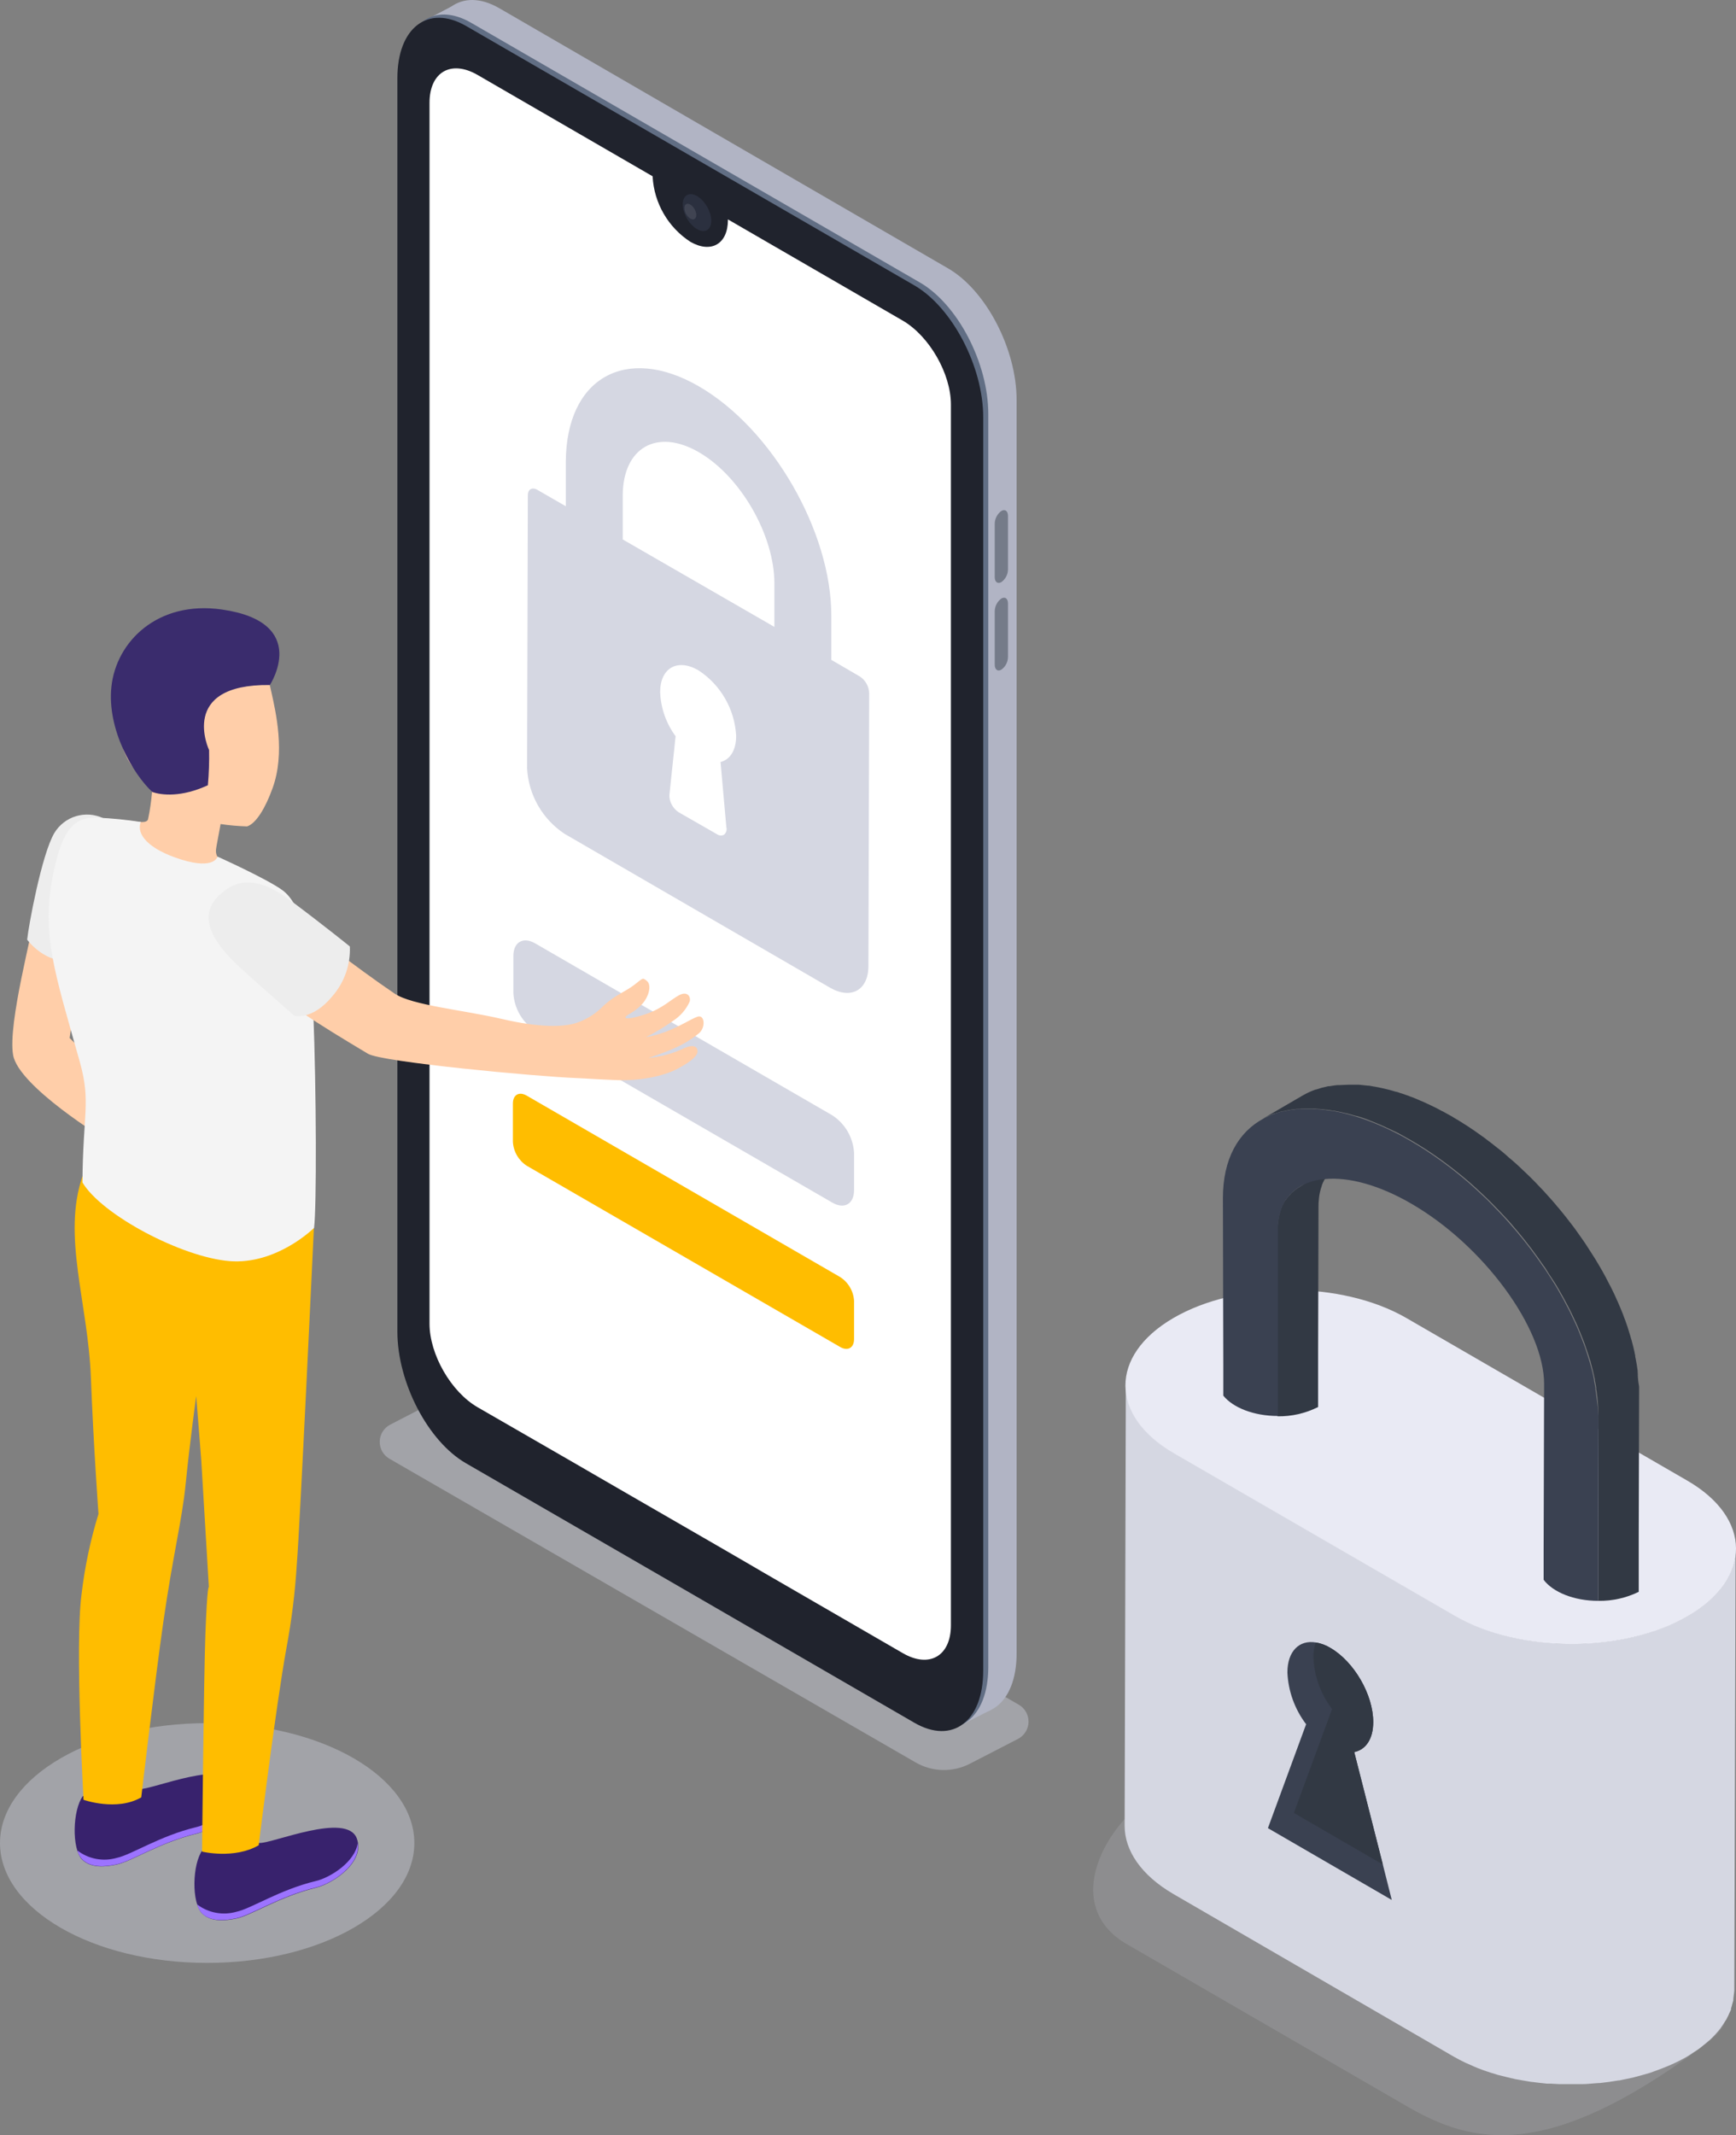 <svg width="283" height="348" viewBox="0 0 283 348" fill="none" xmlns="http://www.w3.org/2000/svg">
<rect x="0" y="0" width="283" height="348" fill="#808080" stroke="none"/>
<path opacity="0.4" d="M149.253 287.249L63.49 237.758C62.996 237.476 62.588 237.065 62.308 236.568C62.029 236.072 61.888 235.51 61.9 234.94C61.913 234.37 62.079 233.815 62.381 233.332C62.683 232.849 63.109 232.456 63.615 232.196L74.404 226.616C74.876 226.375 75.4 226.255 75.93 226.267C76.459 226.28 76.977 226.424 77.437 226.687L166.081 277.845C166.575 278.129 166.983 278.541 167.262 279.038C167.542 279.535 167.683 280.098 167.67 280.668C167.657 281.238 167.491 281.794 167.19 282.278C166.888 282.761 166.462 283.155 165.957 283.416L158.13 287.454C156.752 288.169 155.216 288.525 153.665 288.489C152.114 288.453 150.596 288.027 149.253 287.249Z" fill="#D6D8E5"/>
<path d="M154.509 277.934L81.413 235.645C75.187 232.08 70.197 222.452 70.197 214.18V9.843C70.197 1.571 75.222 -2.235 81.413 1.348L154.509 43.717C160.736 47.282 165.726 56.91 165.726 65.182V269.492C165.726 277.72 160.7 281.517 154.509 277.934Z" fill="#B1B4C4"/>
<path d="M155.764 281.615L161.554 278.683L156.004 269.145L155.764 281.615Z" fill="#B1B4C4"/>
<path d="M69.085 3.425L74.413 0.626L73.337 8.497L69.085 3.425Z" fill="#B1B4C4"/>
<path d="M149.902 280.269L76.814 237.981C70.588 234.415 65.607 224.788 65.607 216.516V12.214C65.607 3.942 70.624 0.136 76.814 3.719L149.902 46.008C156.128 49.573 161.109 59.2 161.109 67.473V271.783C161.065 280.055 156.048 283.853 149.902 280.269Z" fill="#616E84"/>
<path d="M160.282 67.999V272.291C160.282 280.572 155.266 284.37 149.075 280.795L120.416 264.206L111.522 259.054L75.987 238.507C69.761 234.941 64.78 225.314 64.78 217.033V12.741C64.78 4.495 69.797 0.662 75.987 4.237L149.075 46.525C155.239 50.108 160.282 59.762 160.282 67.999Z" fill="#20232D"/>
<path d="M155.016 65.922V264.902C155.016 269.911 151.503 271.953 147.171 269.439L124.321 256.219L122.328 255.052L121.652 254.659L116.716 251.798L102.422 243.544L96.489 240.112L94.106 238.73L77.855 229.361C73.523 226.856 70.019 220.75 70.019 215.741V16.761C70.019 11.742 73.523 9.71 77.855 12.215L106.389 28.733V28.813C106.512 30.94 107.133 33.008 108.203 34.849C109.272 36.691 110.759 38.254 112.544 39.412C115.924 41.346 118.664 39.777 118.664 35.846C118.664 35.846 118.664 35.784 118.664 35.757L147.198 52.275C151.503 54.806 155.016 60.904 155.016 65.922Z" fill="white"/>
<path d="M115.263 37.503C116.173 36.978 116.178 35.276 115.275 33.699C114.371 32.123 112.9 31.27 111.99 31.795C111.079 32.319 111.074 34.022 111.978 35.598C112.882 37.174 114.353 38.027 115.263 37.503Z" fill="#2B303F"/>
<path opacity="0.1" d="M112.544 35.631C112.257 35.443 112.018 35.189 111.847 34.89C111.677 34.59 111.581 34.255 111.566 33.911C111.566 33.287 112.002 33.019 112.535 33.349C112.818 33.533 113.054 33.782 113.222 34.075C113.391 34.368 113.488 34.696 113.505 35.034C113.505 35.694 113.069 35.943 112.544 35.631Z" fill="white"/>
<path d="M163.244 94.875C162.648 95.223 162.159 94.875 162.159 94.055V85.346C162.167 84.94 162.27 84.542 162.458 84.183C162.646 83.824 162.915 83.514 163.244 83.278C163.84 82.939 164.32 83.278 164.32 84.098V92.807C164.315 93.212 164.215 93.61 164.028 93.969C163.841 94.329 163.573 94.639 163.244 94.875Z" fill="#757B89"/>
<path d="M163.244 109.145C162.648 109.493 162.159 109.145 162.159 108.334V99.616C162.167 99.211 162.27 98.813 162.458 98.454C162.646 98.095 162.915 97.785 163.244 97.548C163.84 97.21 164.32 97.548 164.32 98.368V107.077C164.316 107.483 164.216 107.881 164.029 108.24C163.842 108.6 163.573 108.91 163.244 109.145Z" fill="#757B89"/>
<path d="M135.67 181.777C136.704 182.446 137.564 183.351 138.183 184.416C138.801 185.482 139.159 186.679 139.228 187.91V193.981C139.228 196.236 137.627 197.145 135.67 196.004L87.248 167.996C86.215 167.327 85.354 166.423 84.736 165.357C84.117 164.291 83.759 163.094 83.69 161.863V155.793C83.69 153.537 85.3 152.628 87.248 153.76L135.67 181.777Z" fill="#D5D7E2"/>
<path opacity="0.4" d="M33.773 319.928C52.425 319.928 67.546 311.18 67.546 300.388C67.546 289.597 52.425 280.849 33.773 280.849C15.121 280.849 0 289.597 0 300.388C0 311.18 15.121 319.928 33.773 319.928Z" fill="#D6D8E5"/>
<path d="M5.808 148.207C5.408 151.701 1.245 166.784 2.135 171.945C3.024 177.106 17.256 185.762 17.256 185.762L19.23 176.91L11.35 169.182L13.484 154.536L5.808 148.207Z" fill="#FFCEA9"/>
<path d="M16.793 133.338C15.409 132.697 13.839 132.588 12.38 133.03C10.921 133.472 9.675 134.434 8.877 135.736C6.787 139.212 4.616 151.122 4.43 153.154C4.43 153.154 7.365 157.219 11.768 156.541L16.793 133.338Z" fill="#EDEDED"/>
<path d="M33.035 301.501C36.141 302.371 39.465 301.97 42.276 300.387C44.5 300.458 56.508 295.297 58.162 299.629C59.594 303.426 54.382 306.939 51.598 307.652C45.523 309.123 41.031 312.162 38.585 312.679C36.806 313.063 34.413 313.312 32.964 311.886C31.185 310.13 31.336 303.765 33.035 301.501Z" fill="#38226D"/>
<path d="M38.541 311.593C40.987 311.076 45.478 308.027 51.553 306.565C53.893 305.995 57.913 303.436 58.313 300.388C58.856 303.882 54.151 306.984 51.553 307.617C45.478 309.088 40.987 312.128 38.541 312.645C36.762 313.028 34.369 313.277 32.919 311.851C32.545 311.432 32.274 310.932 32.128 310.389C33.029 311.078 34.078 311.545 35.192 311.754C36.305 311.963 37.452 311.908 38.541 311.593Z" fill="#9C73FF"/>
<path d="M13.52 292.722C16.61 293.577 19.911 293.176 22.708 291.608C24.932 291.679 36.94 286.509 38.594 290.85C40.026 294.647 34.823 298.159 32.039 298.872C25.955 300.343 21.463 303.383 19.017 303.9C17.238 304.283 14.845 304.533 13.395 303.098C11.67 301.333 11.821 294.986 13.52 292.722Z" fill="#38226D"/>
<path d="M19.026 302.812C21.472 302.295 25.963 299.247 32.047 297.785C34.378 297.214 38.398 294.656 38.798 291.607C39.341 295.102 34.645 298.204 32.047 298.837C25.963 300.308 21.472 303.347 19.026 303.864C17.247 304.248 14.854 304.497 13.404 303.062C13.028 302.648 12.757 302.15 12.613 301.609C13.514 302.297 14.563 302.765 15.677 302.974C16.79 303.183 17.937 303.127 19.026 302.812Z" fill="#9C73FF"/>
<path d="M13.28 259.962C13.797 255.482 14.726 251.06 16.055 246.751C16.055 246.751 15.228 235.359 14.819 224.555C14.347 212.289 10.095 201.495 13.449 191.716L51.171 200.131C51.171 200.131 48.885 249.015 48.387 254.934C48.107 259.541 47.539 264.126 46.688 268.662C44.963 278.147 42.17 300.753 42.17 300.753C38.176 303.07 32.937 301.787 32.937 301.787C32.937 301.787 33.222 273.262 33.48 266.398C33.791 258.054 34.049 258.687 34.049 258.687L32.803 237.891L31.985 227.541C31.985 227.541 30.936 235.136 30.26 241.92C29.664 247.83 28.241 253.187 26.648 264.205C25.27 273.761 23.028 292.944 23.028 292.944C19.035 295.27 13.618 293.345 13.618 293.345C13.618 293.345 12.203 268.243 13.28 259.962Z" fill="#FFBD00"/>
<path d="M18.794 133.552C21.667 133.686 23.811 134.443 24.131 133.552C24.444 132.067 24.663 130.563 24.789 129.05C24.46 128.213 24.176 127.312 24.176 127.312C20.564 125.093 19.426 121.179 18.946 116.615C18.136 108.833 22.334 102.023 30.099 101.203C37.402 100.445 42.775 105.589 44.206 112.649C44.98 116.134 46.519 122.721 44.438 128.453C43.282 131.662 41.769 134.203 40.284 134.693C38.837 134.651 37.393 134.523 35.961 134.31C35.961 134.31 35.57 136.467 35.303 137.875C35.036 139.284 35.143 139.997 37.9 141.7C40.657 143.402 33.729 146.896 29.21 146.558C24.692 146.219 19.639 143.554 18.261 140.576C16.686 137.314 16.82 133.454 18.794 133.552Z" fill="#FFCEA9"/>
<path d="M22.957 133.971C22.157 135.968 24.185 138.428 29.584 140.104C34.983 141.78 35.463 139.614 35.463 139.614C35.463 139.614 43.379 143.179 45.959 145.034C49.205 147.307 50.637 153.876 51.073 164.965C51.58 177.802 51.625 196.842 51.198 200.131C51.198 200.131 45.14 206.175 37.393 205.542C29.646 204.909 16.597 198.028 13.44 192.724C13.52 181.465 14.836 179.638 13.022 173.113C8.859 158.271 6.662 152.192 8.69 142.333C10.353 134.203 12.693 133.196 15.895 133.267C18.26 133.376 20.617 133.611 22.957 133.971Z" fill="#F4F4F4"/>
<path d="M81.867 166.088C75.471 164.599 67.155 163.859 64.317 161.934C57.451 157.272 51.803 152.574 47.64 150.167C42.73 147.324 40.773 147.93 38.123 148.884C35.009 150.016 34.769 153.715 40.088 158.163C46.386 163.414 51.367 166.605 60.003 171.757C62.263 173.103 87.381 175.456 94.034 175.715C95.813 175.786 97.165 175.911 100.599 176.045C104.032 176.179 108.008 175.51 110.534 174.155C113.06 172.8 113.763 171.909 113.709 171.276C113.647 170.482 112.918 170.277 111.69 170.768C109.806 171.683 107.772 172.251 105.686 172.444C105.686 172.444 108.426 171.552 110.009 170.812C111.424 170.191 112.75 169.381 113.95 168.405C115.088 167.443 114.884 165.241 113.638 165.731C112.393 166.222 111.548 166.89 109.191 167.897C107.939 168.434 106.629 168.82 105.286 169.047C106.838 168.278 108.326 167.384 109.734 166.373C110.898 165.628 111.824 164.564 112.402 163.307C112.695 162.647 112.18 161.417 110.712 162.201C109.387 162.897 108.044 164.341 105.286 165.286C103.303 165.963 101.808 166.177 101.968 165.776C102.129 165.375 103.32 165.072 104.583 163.752C105.847 162.433 106.229 160.525 105.473 159.901C104.717 159.277 104.841 159.411 103.401 160.517C101.96 161.622 100.332 162.157 98.428 163.877C97.216 165.159 95.711 166.125 94.043 166.694C91.855 167.443 87.942 167.496 81.867 166.088Z" fill="#FFCEA9"/>
<path d="M35.49 146.157C38.505 143.081 42.054 142.805 47.426 146.816C52.799 150.828 57.033 154.26 57.033 154.26C57.155 157.218 56.143 160.111 54.204 162.345C50.886 166.392 47.978 165.554 47.978 165.554C47.978 165.554 42.783 161.017 39.314 157.87C35.846 154.723 31.763 149.945 35.49 146.157Z" fill="#EDEDED"/>
<path d="M43.993 111.65C43.993 111.65 50.709 101.426 36.166 99.34C25.679 97.842 18.937 104.59 18.163 111.927C17.416 118.924 21.721 126.189 24.825 129.077C26.337 129.621 29.601 129.969 33.889 127.981C34.059 126.075 34.124 124.162 34.084 122.249C34.084 122.249 28.979 111.463 43.993 111.65Z" fill="#3A2C6D"/>
<g opacity="0.4">
<path opacity="0.4" d="M267.312 321.274C277.834 327.362 286.764 326.729 277.016 333.923C251.986 352.384 239.952 349.424 229.429 343.336L183.639 316.835C173.108 310.746 179.406 297.224 189.866 291.153C200.326 285.083 210.991 288.684 221.522 294.781L267.312 321.274Z" fill="#D6D8E5"/>
</g>
<path d="M282.931 253.197C282.931 253.474 282.886 253.759 282.833 254.044C282.788 254.276 282.732 254.505 282.664 254.731C282.593 254.998 282.531 255.265 282.433 255.533C282.335 255.8 282.255 255.97 282.157 256.192C282.059 256.415 281.917 256.754 281.766 257.03C281.614 257.307 281.526 257.432 281.41 257.628C281.294 257.824 281.01 258.261 280.778 258.564C280.547 258.867 280.325 259.161 280.067 259.455C280.005 259.517 279.951 259.589 279.889 259.66C279.542 260.043 279.16 260.409 278.759 260.774C278.501 261.006 278.217 261.229 277.932 261.461C277.647 261.692 277.452 261.862 277.185 262.049C276.918 262.236 276.545 262.486 276.215 262.7C275.886 262.914 275.557 263.145 275.192 263.35C274.371 263.826 273.525 264.257 272.658 264.643L271.893 264.964C271.211 265.261 270.508 265.528 269.785 265.766C269.527 265.855 269.269 265.953 269.011 266.034C268.557 266.176 268.121 266.301 267.623 266.435C267.125 266.568 266.929 266.631 266.565 266.72C266.2 266.809 265.577 266.934 265.079 267.032C264.741 267.103 264.412 267.184 264.065 267.237C263.06 267.415 262.037 267.558 261.014 267.665L260.054 267.745C259.449 267.799 258.844 267.843 258.275 267.87C257.892 267.87 257.501 267.87 257.11 267.87C256.718 267.87 256.131 267.87 255.642 267.87C255.153 267.87 254.815 267.87 254.406 267.87C253.996 267.87 253.516 267.87 253.045 267.799L251.799 267.701L250.465 267.549L249.265 267.38L247.832 267.13L246.721 266.907C246.16 266.782 245.609 266.64 245.057 266.497L244.168 266.248C243.181 265.953 242.22 265.632 241.286 265.267C240.823 265.089 240.397 264.893 239.934 264.696C239.703 264.59 239.463 264.5 239.24 264.393C238.564 264.064 237.897 263.725 237.266 263.359L191.458 236.858C186.166 233.791 183.524 229.771 183.533 225.751L183.337 297.589C183.337 301.61 186.006 305.612 191.262 308.687L236.99 335.207C237.63 335.572 238.288 335.911 238.964 336.232C239.187 336.339 239.436 336.437 239.667 336.535C240.067 336.713 240.459 336.9 240.868 337.061L241.01 337.114C241.944 337.48 242.905 337.801 243.892 338.086L244.123 338.166L244.817 338.336C245.369 338.478 245.92 338.621 246.48 338.746C246.632 338.746 246.774 338.826 246.925 338.853L247.601 338.968C248.073 339.058 248.544 339.147 249.024 339.218L249.594 339.316C249.798 339.316 250.012 339.361 250.225 339.387C250.67 339.45 251.115 339.494 251.568 339.539L252.2 339.61H252.805L254.165 339.682H254.85H257.599H258.035C258.648 339.682 259.244 339.61 259.814 339.566L260.552 339.512H260.774C261.806 339.405 262.82 339.263 263.834 339.084H263.976C264.27 339.031 264.546 338.951 264.866 338.897C265.364 338.802 265.862 338.695 266.36 338.576L267.41 338.291C267.872 338.166 268.344 338.041 268.797 337.899L269.091 337.81C269.26 337.756 269.402 337.685 269.571 337.631C270.289 337.382 270.991 337.114 271.679 336.829L272.453 336.499C273.342 336.107 274.179 335.679 274.988 335.216L275.308 335.019C275.557 334.868 275.771 334.707 276.002 334.556C276.233 334.404 276.669 334.137 276.971 333.914C277.274 333.691 277.478 333.513 277.719 333.317C277.959 333.121 278.288 332.871 278.546 332.63L278.715 332.497C279.053 332.176 279.373 331.855 279.675 331.525L279.853 331.311C280.031 331.106 280.218 330.91 280.378 330.705C280.538 330.5 280.494 330.518 280.565 330.429C280.796 330.117 281.001 329.805 281.196 329.484C281.276 329.359 281.383 329.225 281.454 329.092C281.492 329.026 281.525 328.957 281.552 328.887C281.699 328.615 281.83 328.335 281.944 328.049C282.015 327.888 282.113 327.728 282.175 327.567C282.237 327.407 282.175 327.451 282.175 327.398C282.273 327.131 282.335 326.854 282.406 326.587C282.469 326.408 282.522 326.227 282.566 326.043C282.566 325.998 282.566 325.954 282.566 325.9C282.566 325.615 282.637 325.339 282.655 325.054C282.673 324.768 282.717 324.688 282.726 324.501V324.26L282.931 252.431C282.943 252.686 282.943 252.942 282.931 253.197Z" fill="#D5D7E2"/>
<path d="M275.077 241.333C285.59 247.421 285.653 257.298 275.193 263.386C264.732 269.475 247.717 269.483 237.195 263.386L191.387 236.885C180.873 230.797 180.811 220.92 191.28 214.822C201.749 208.725 218.747 208.734 229.269 214.822L275.077 241.333Z" fill="#E9EAF4"/>
<path d="M206.695 297.963L212.921 281.027C211.072 278.592 210.007 275.65 209.87 272.594C209.87 269.117 211.809 267.246 214.495 267.7C215.343 267.839 216.156 268.141 216.888 268.592C220.748 270.829 223.879 276.231 223.861 280.688C223.861 283.46 222.625 285.19 220.766 285.564L225.427 303.891L226.885 309.668L206.695 297.963Z" fill="#3A4151"/>
<path d="M210.928 295.485L217.155 278.549C215.298 276.118 214.233 273.174 214.104 270.116C214.095 269.294 214.228 268.477 214.495 267.7C215.343 267.839 216.156 268.141 216.888 268.592C220.748 270.829 223.879 276.231 223.861 280.688C223.861 283.46 222.625 285.19 220.766 285.564L225.427 303.891L210.928 295.485Z" fill="#323944"/>
<path d="M218.551 189.488C218.126 189.75 217.724 190.048 217.35 190.38L217.155 190.558C216.819 190.896 216.521 191.27 216.265 191.672L216.025 192.064L215.972 192.162C215.924 192.233 215.882 192.307 215.847 192.385C215.706 192.65 215.584 192.924 215.483 193.205C215.483 193.205 215.483 193.205 215.483 193.259C215.242 193.926 215.083 194.621 215.011 195.327V195.407C214.96 195.797 214.936 196.19 214.94 196.584L214.878 220.652V229.325C212.823 230.359 210.55 230.879 208.251 230.841V219.119V200.47C208.255 199.84 208.312 199.211 208.42 198.59C208.42 198.465 208.465 198.331 208.5 198.197C208.534 198.022 208.579 197.85 208.634 197.68C208.634 197.68 208.634 197.627 208.634 197.6C208.682 197.443 208.739 197.288 208.803 197.137C208.794 197.111 208.794 197.082 208.803 197.056C208.856 196.932 208.901 196.816 208.954 196.7C208.981 196.597 209.02 196.499 209.07 196.406C209.101 196.364 209.128 196.319 209.15 196.272C209.261 196.033 209.392 195.803 209.541 195.585C209.541 195.585 209.541 195.585 209.585 195.585C209.718 195.388 209.86 195.198 210.012 195.015C210.172 194.837 210.333 194.658 210.502 194.489C210.553 194.416 210.62 194.355 210.697 194.311C210.877 194.142 211.067 193.984 211.267 193.838C211.436 193.699 211.621 193.58 211.818 193.482C211.874 193.433 211.933 193.388 211.996 193.348L218.551 189.488Z" fill="#323944"/>
<path d="M267.205 226.035V226.855L267.143 250.683V259.445C265.107 260.445 262.864 260.949 260.596 260.916H260.516V249.194L260.561 230.724C260.564 229.747 260.511 228.771 260.401 227.8C260.347 227.328 260.285 226.837 260.205 226.347C260.205 226.285 260.205 226.205 260.205 226.133C260.143 225.759 260.08 225.367 259.991 224.992C260 224.939 260 224.885 259.991 224.832C259.796 223.887 259.565 222.924 259.289 221.961C259.289 221.828 259.209 221.712 259.173 221.587C259.049 221.159 258.915 220.749 258.773 220.33C258.631 219.911 258.444 219.35 258.266 218.859C258.088 218.369 257.919 217.968 257.741 217.522C257.519 216.934 257.252 216.346 256.994 215.739C256.96 215.678 256.933 215.612 256.914 215.543C256.914 215.543 256.914 215.499 256.861 215.463C256.389 214.42 255.873 213.359 255.304 212.316C255.09 211.889 254.859 211.479 254.619 211.06C254.308 210.498 253.996 209.945 253.658 209.393C253.32 208.84 252.902 208.234 252.529 207.663C252.351 207.369 252.173 207.075 251.977 206.772L251.782 206.478C251.749 206.426 251.71 206.378 251.666 206.335C250.314 204.344 248.859 202.425 247.308 200.586C247.21 200.461 247.094 200.345 246.996 200.229C246.276 199.338 245.546 198.544 244.782 197.751C244.678 197.623 244.565 197.504 244.444 197.394C244.052 196.984 243.661 196.574 243.252 196.164C242.843 195.754 242.309 195.219 241.82 194.765C241.081 194.078 240.352 193.392 239.587 192.723C238.271 191.582 236.919 190.501 235.531 189.479L234.722 188.89C233.225 187.811 231.676 186.809 230.079 185.886C229.536 185.574 229.02 185.298 228.495 184.995C227.971 184.692 227.321 184.389 226.716 184.103C226.316 183.907 225.907 183.729 225.516 183.551L225.009 183.319L224.404 183.078C223.319 182.624 222.242 182.187 221.184 181.902C221.143 181.892 221.101 181.886 221.059 181.884L220.668 181.786C220.49 181.715 220.312 181.688 220.152 181.634C219.992 181.581 219.707 181.501 219.503 181.456H219.449L219.014 181.358C218.622 181.26 218.258 181.18 217.884 181.117C217.679 181.064 217.448 181.037 217.235 181.001C217.197 180.993 217.157 180.993 217.119 181.001L216.327 180.868H216.141C215.651 180.797 215.158 180.752 214.664 180.734C214.351 180.699 214.036 180.681 213.721 180.68H213.25C212.769 180.677 212.288 180.701 211.809 180.752H211.72H211.355C211.203 180.76 211.052 180.778 210.902 180.805C210.764 180.816 210.627 180.837 210.493 180.868H210.448C210.332 180.868 210.217 180.921 210.101 180.93C209.825 180.984 209.55 181.028 209.274 181.108C209.23 181.101 209.185 181.101 209.141 181.108C209.063 181.109 208.987 181.127 208.918 181.162C208.718 181.205 208.522 181.264 208.331 181.34C208.177 181.371 208.026 181.413 207.878 181.465C207.878 181.465 207.824 181.465 207.806 181.465C207.789 181.465 207.806 181.465 207.806 181.465C207.478 181.576 207.158 181.707 206.846 181.857L206.73 181.902C206.523 181.995 206.321 182.099 206.125 182.214C205.989 182.266 205.858 182.332 205.734 182.41L212.378 178.541C213.045 178.158 213.744 177.836 214.468 177.578C214.495 177.57 214.522 177.57 214.549 177.578C215.129 177.374 215.724 177.21 216.327 177.088L216.523 177.035H216.746C217.155 176.954 217.582 176.91 218 176.856H218.275H218.364C218.862 176.856 219.369 176.794 219.903 176.794H220.17C220.579 176.794 220.988 176.794 221.415 176.794H221.477C221.691 176.794 221.913 176.847 222.127 176.856L222.963 176.945H223.043C223.319 176.945 223.594 177.044 223.888 177.079C224.181 177.115 224.297 177.142 224.502 177.195H224.573C225.062 177.293 225.56 177.409 226.085 177.534C226.574 177.65 227.072 177.792 227.561 177.944C227.588 177.936 227.615 177.936 227.641 177.944C227.814 177.988 227.984 178.045 228.148 178.113C228.478 178.211 228.789 178.309 229.091 178.425C229.153 178.438 229.213 178.459 229.269 178.488C229.482 178.55 229.69 178.628 229.892 178.719C230.132 178.817 230.381 178.898 230.639 178.996C230.733 179.045 230.832 179.087 230.933 179.121L231.6 179.415C231.795 179.495 231.991 179.566 232.187 179.664C232.34 179.725 232.489 179.796 232.631 179.878C232.869 179.971 233.101 180.078 233.325 180.199C233.476 180.262 233.619 180.333 233.77 180.413C233.921 180.493 234.179 180.609 234.366 180.707C234.553 180.805 234.828 180.948 235.051 181.082C235.165 181.124 235.276 181.178 235.38 181.242L236.652 181.946C236.776 182.027 236.91 182.089 237.025 182.178C237.595 182.499 238.146 182.847 238.698 183.203C238.982 183.364 239.258 183.56 239.534 183.738C239.668 183.84 239.808 183.935 239.952 184.023L240.379 184.309C240.948 184.701 241.499 185.093 242.06 185.503L242.576 185.913C242.736 186.029 242.905 186.136 243.065 186.27C243.225 186.403 243.519 186.617 243.75 186.813C244.337 187.25 244.888 187.705 245.458 188.195L245.635 188.355C245.745 188.444 245.849 188.539 245.947 188.641C246.338 188.962 246.729 189.291 247.121 189.648C247.512 190.005 247.966 190.415 248.375 190.825C248.458 190.887 248.532 190.958 248.597 191.039C248.643 191.062 248.683 191.095 248.713 191.137C249.235 191.63 249.742 192.129 250.234 192.634L251.008 193.454C251.123 193.561 251.239 193.695 251.355 193.811C251.47 193.927 251.55 194.007 251.648 194.123C252.084 194.595 252.538 195.103 252.965 195.585C253.178 195.817 253.374 196.066 253.569 196.289L253.863 196.646C253.979 196.779 254.103 196.913 254.201 197.038C254.646 197.564 255.046 198.072 255.455 198.589C255.606 198.785 255.749 198.981 255.909 199.177C256.069 199.373 256.158 199.489 256.273 199.65L256.745 200.274C257.136 200.808 257.51 201.37 257.901 201.905L258.337 202.538L258.453 202.707C258.684 203.028 258.88 203.394 259.102 203.714C259.529 204.401 259.991 205.069 260.374 205.738L260.525 205.987C260.997 206.754 261.415 207.539 261.842 208.314C261.842 208.385 261.904 208.448 261.939 208.51C261.986 208.591 262.028 208.674 262.064 208.76C262.26 209.134 262.455 209.491 262.642 209.865C262.829 210.239 263.016 210.623 263.194 210.997C263.291 211.202 263.371 211.416 263.469 211.612C263.502 211.675 263.529 211.741 263.549 211.808C263.603 211.906 263.647 212.022 263.701 212.12C263.861 212.477 264.003 212.825 264.154 213.181C264.305 213.538 264.43 213.868 264.572 214.206C264.643 214.385 264.706 214.572 264.768 214.75C264.784 214.812 264.808 214.872 264.839 214.928C264.874 215.038 264.916 215.145 264.964 215.249C265.079 215.615 265.213 215.953 265.328 216.301C265.444 216.649 265.551 216.996 265.648 217.344C265.702 217.504 265.746 217.665 265.8 217.834C265.853 218.004 265.8 217.95 265.844 218.013C265.89 218.135 265.928 218.26 265.96 218.387C266.058 218.743 266.155 219.091 266.236 219.43C266.316 219.769 266.396 220.098 266.467 220.428C266.467 220.571 266.529 220.74 266.565 220.883C266.56 220.933 266.56 220.984 266.565 221.034C266.565 221.159 266.618 221.293 266.636 221.409C266.698 221.73 266.751 222.06 266.814 222.372C266.876 222.684 266.894 222.987 266.947 223.263C267 223.539 266.947 223.637 266.992 223.833C267 223.872 267 223.911 266.992 223.949C266.996 224.027 266.996 224.104 266.992 224.181C266.992 224.475 267.045 224.778 267.063 225.072C267.081 225.367 267.187 225.759 267.205 226.035Z" fill="#323944"/>
<path d="M260.579 230.725L260.534 249.195V260.917C256.558 260.917 253.16 259.491 251.639 257.485V252.609L251.719 225.582C251.719 216.445 241.82 202.967 230.043 196.165C224.751 193.099 219.823 191.815 215.989 192.172C214.618 192.268 213.282 192.651 212.067 193.295C212.005 193.335 211.945 193.38 211.889 193.429C211.693 193.527 211.508 193.647 211.338 193.785C211.134 193.925 210.943 194.083 210.768 194.258C210.691 194.302 210.624 194.363 210.573 194.436C210.389 194.591 210.225 194.768 210.083 194.962C209.92 195.135 209.777 195.327 209.656 195.532C209.656 195.532 209.656 195.532 209.612 195.532C209.463 195.75 209.332 195.979 209.221 196.219C209.138 196.352 209.072 196.496 209.025 196.647C208.958 196.758 208.907 196.878 208.874 197.003C208.865 197.029 208.865 197.057 208.874 197.083C208.799 197.259 208.739 197.441 208.696 197.627C208.641 197.797 208.596 197.969 208.562 198.144C208.528 198.273 208.501 198.404 208.482 198.536C208.374 199.157 208.317 199.787 208.313 200.417V219.065V230.787C204.391 230.787 201.002 229.432 199.419 227.471V222.364L199.356 195.256C199.356 188.909 201.865 184.488 206.027 182.286C206.223 182.171 206.425 182.067 206.632 181.974L206.748 181.929C207.06 181.779 207.381 181.648 207.709 181.537C207.878 181.468 208.054 181.414 208.233 181.377C208.424 181.301 208.62 181.242 208.82 181.199C208.889 181.164 208.966 181.146 209.043 181.145C209.087 181.138 209.132 181.138 209.176 181.145L209.585 181.056C209.723 181.018 209.862 180.988 210.003 180.967C210.119 180.967 210.235 180.922 210.35 180.904H210.395C210.529 180.874 210.666 180.853 210.804 180.842C210.954 180.814 211.105 180.797 211.258 180.788C211.408 180.775 211.56 180.775 211.711 180.788C212.19 180.737 212.671 180.714 213.152 180.717H213.624C213.939 180.717 214.253 180.735 214.566 180.771C215.061 180.789 215.553 180.834 216.043 180.904C216.371 180.934 216.698 180.981 217.021 181.047C217.059 181.038 217.099 181.038 217.137 181.047C217.35 181.047 217.582 181.109 217.786 181.163C218.16 181.225 218.524 181.305 218.916 181.404C219.307 181.502 219.663 181.582 220.054 181.698C220.214 181.751 220.392 181.778 220.57 181.849L221.095 181.992C222.154 182.322 223.23 182.714 224.315 183.169C224.697 183.311 225.053 183.481 225.427 183.641C225.8 183.801 226.227 183.998 226.628 184.194L227.677 184.72C227.899 184.844 228.149 184.96 228.371 185.076C228.896 185.37 229.412 185.647 229.954 185.968C231.551 186.89 233.101 187.893 234.597 188.972L235.407 189.56C236.794 190.582 238.146 191.664 239.463 192.805C240.227 193.473 240.957 194.16 241.695 194.846C242.184 195.301 242.656 195.737 243.127 196.245C243.599 196.754 243.928 197.066 244.319 197.476C244.441 197.585 244.554 197.705 244.657 197.832C245.422 198.625 246.151 199.463 246.872 200.31C246.97 200.426 247.085 200.542 247.183 200.667C248.735 202.506 250.189 204.425 251.542 206.416C251.655 206.555 251.759 206.701 251.853 206.853C252.44 207.745 252.991 208.582 253.534 209.465C253.872 210.018 254.183 210.57 254.495 211.132C254.735 211.551 254.966 211.961 255.179 212.389C255.749 213.432 256.265 214.493 256.736 215.535C256.789 215.634 256.834 215.732 256.869 215.812C257.127 216.4 257.394 216.988 257.617 217.595C257.794 218.031 257.972 218.486 258.141 218.932C258.31 219.377 258.497 219.912 258.648 220.403C258.8 220.893 258.924 221.232 259.049 221.659C259.049 221.784 259.129 221.9 259.164 222.034C259.44 222.997 259.689 223.959 259.867 224.904C259.875 224.957 259.875 225.011 259.867 225.065C259.956 225.439 260.018 225.831 260.08 226.206C260.08 226.277 260.08 226.357 260.08 226.42C260.16 226.91 260.223 227.382 260.276 227.873C260.431 228.817 260.532 229.769 260.579 230.725Z" fill="#3A4151"/>
<path d="M140.162 110.252C140.609 110.546 140.98 110.941 141.246 111.406C141.511 111.87 141.664 112.391 141.692 112.926L141.568 157.434C141.568 161.356 138.775 162.951 135.341 160.999L92.087 135.933C90.293 134.761 88.8 133.181 87.729 131.323C86.658 129.464 86.039 127.379 85.923 125.236L86.047 80.728C86.047 79.748 86.75 79.347 87.595 79.837L92.238 82.511V75.38C92.238 61.634 102.022 56.072 113.95 62.98C125.877 69.889 135.564 86.683 135.519 100.419V107.551L140.162 110.252ZM126.242 102.229V95.098C126.242 87.236 120.736 77.644 113.923 73.704C107.11 69.764 101.533 72.937 101.515 80.791V87.922L126.251 102.184L126.242 102.229ZM118.415 134.899L117.463 124.202C119.055 123.792 120.007 122.241 120.007 119.941C119.894 117.797 119.277 115.711 118.205 113.852C117.134 111.993 115.639 110.414 113.843 109.244C110.436 107.274 107.617 108.861 107.617 112.81C107.717 115.404 108.594 117.907 110.134 119.995L109.129 129.533C109.098 130.092 109.227 130.649 109.502 131.137C109.771 131.653 110.17 132.089 110.659 132.403L116.885 135.969C117.051 136.09 117.248 136.161 117.453 136.173C117.658 136.186 117.862 136.14 118.041 136.04C118.201 135.897 118.321 135.715 118.39 135.512C118.458 135.309 118.473 135.092 118.433 134.881" fill="#D5D7E2"/>
<path d="M136.934 208.127C137.596 208.547 138.149 209.118 138.548 209.793C138.947 210.469 139.18 211.23 139.228 212.014V218.254C139.228 219.68 138.206 220.259 136.969 219.546L85.86 189.996C85.207 189.569 84.662 188.994 84.271 188.318C83.88 187.641 83.654 186.881 83.61 186.101V179.861C83.61 178.426 84.633 177.855 85.869 178.577L136.934 208.127Z" fill="#FFBD00"/>
</svg>
